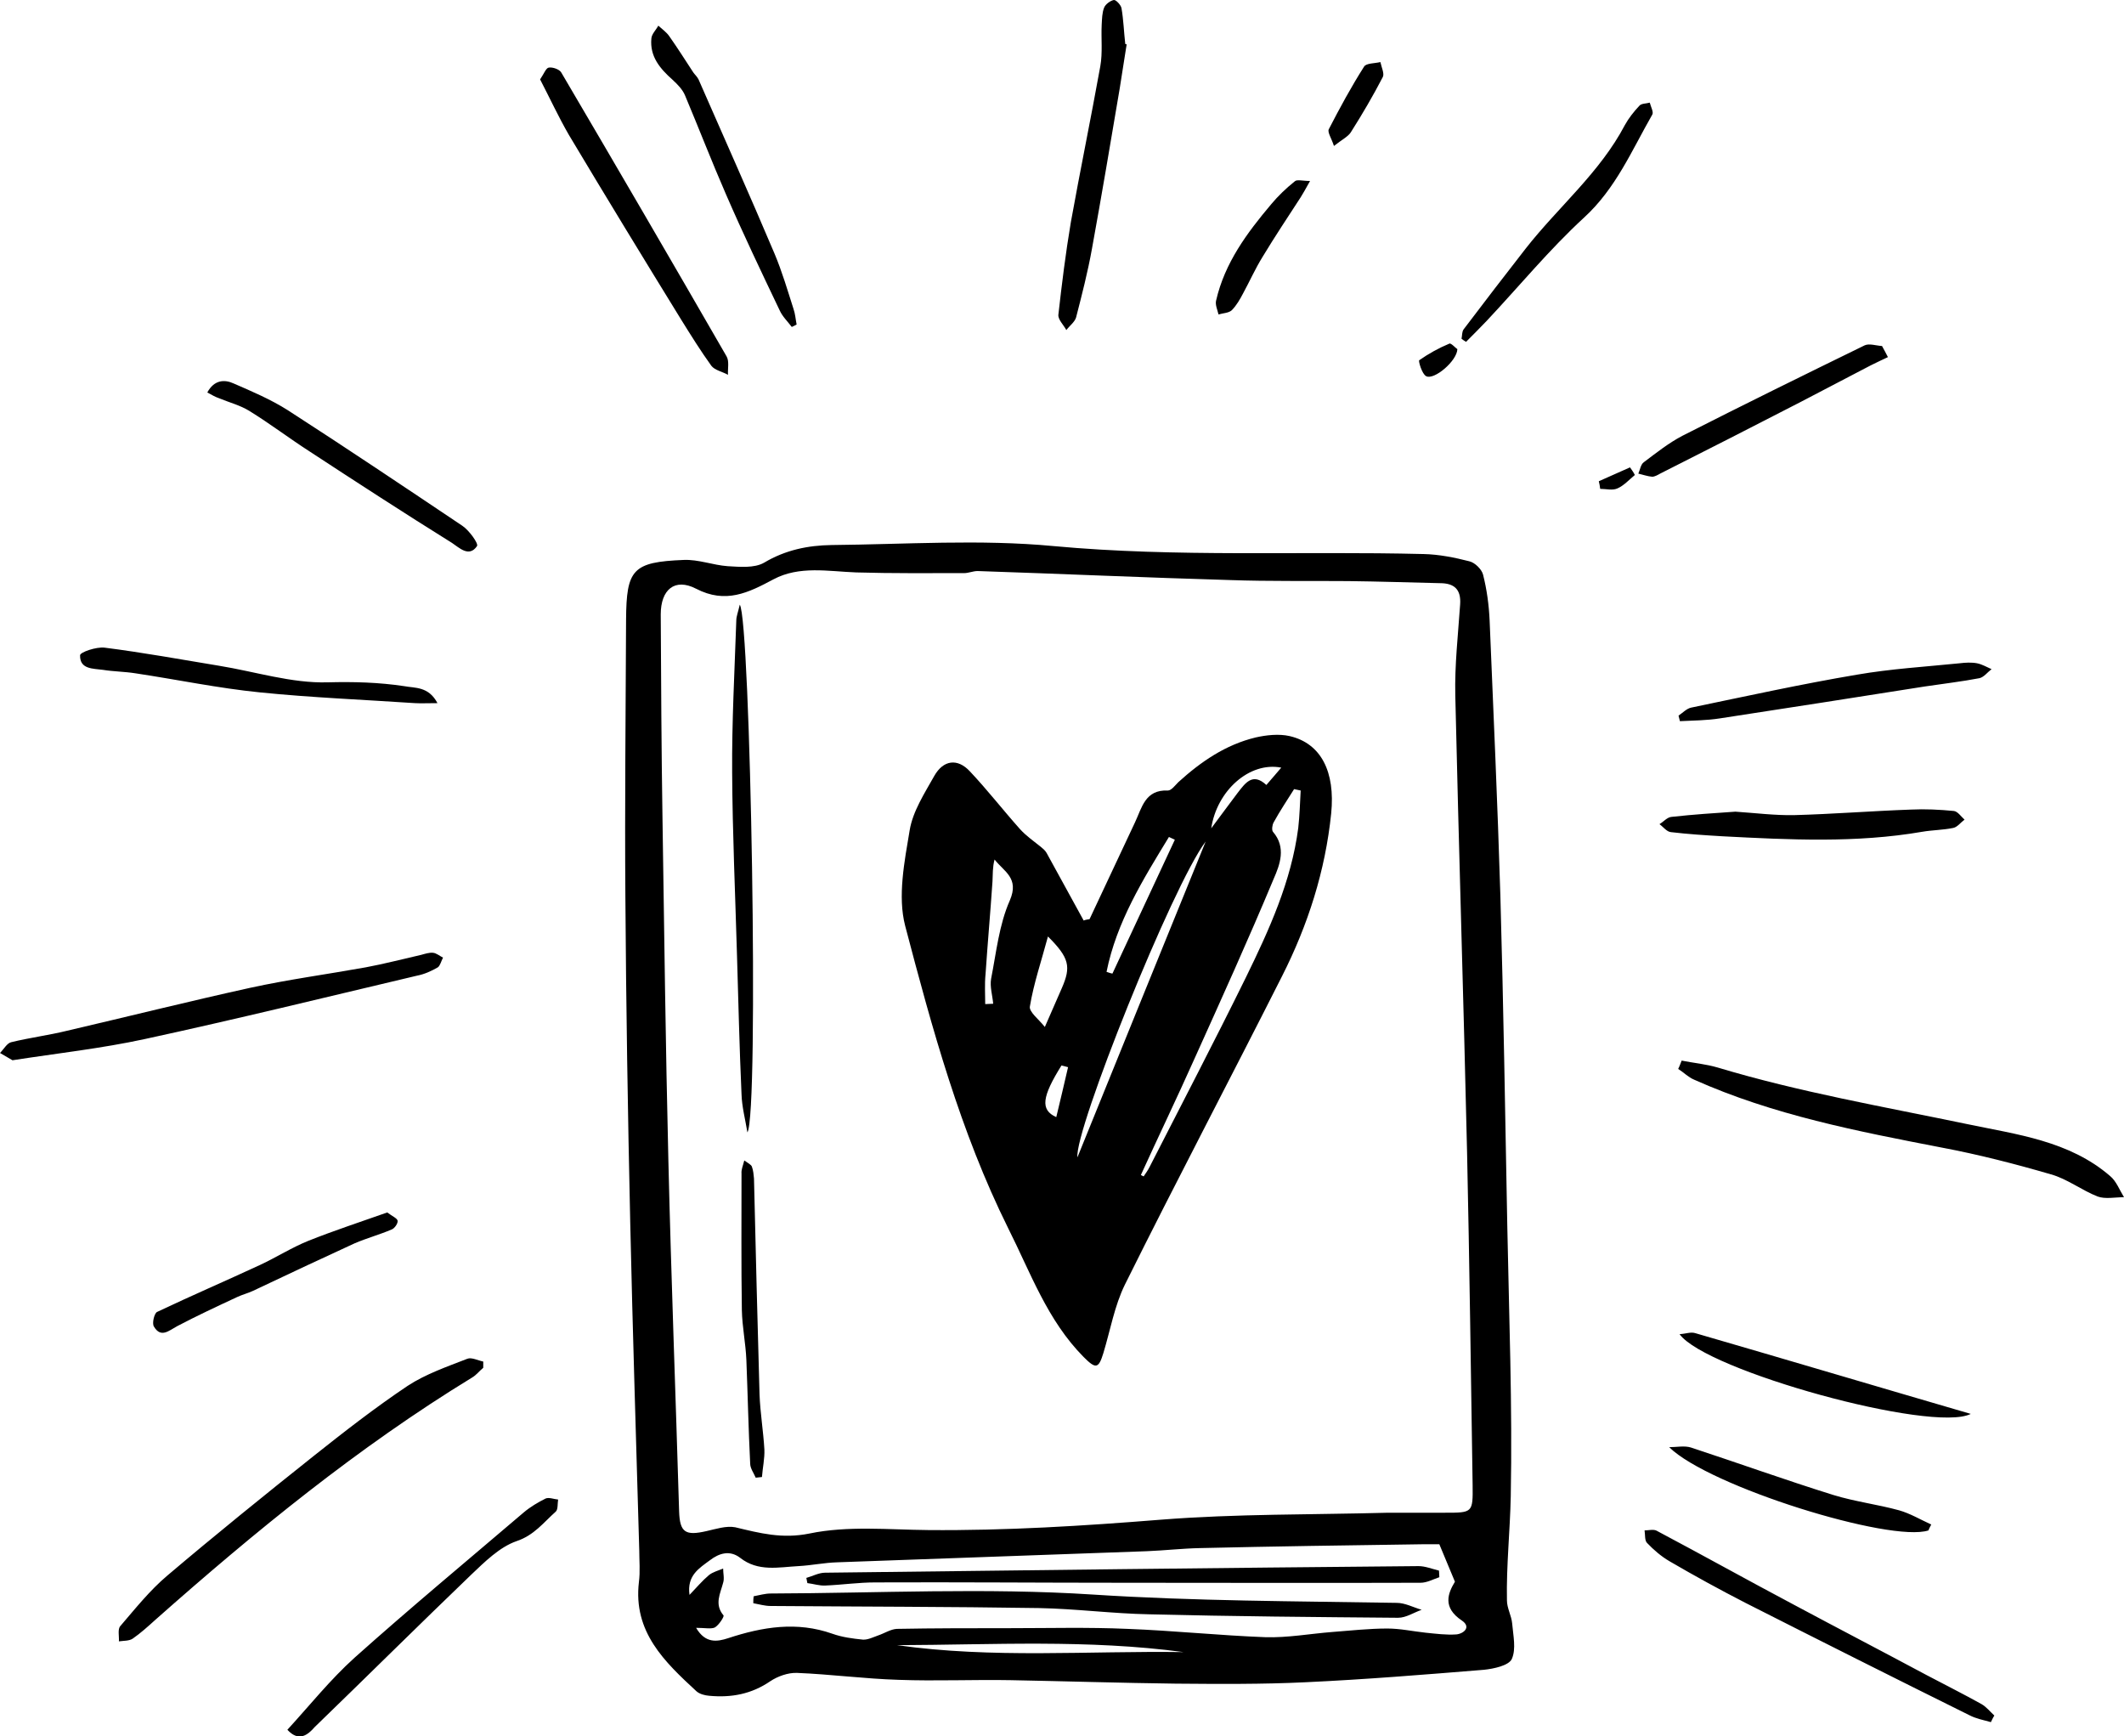 <?xml version="1.0" encoding="UTF-8"?> <svg xmlns="http://www.w3.org/2000/svg" viewBox="0 0 612.7 500.8"><path d="M184.4 447c-.9-31.5-1.9-62.9-2.6-94.4-.7-31.3-1.2-62.6-1.4-93.9-.2-26.7.1-53.3.2-80 .1-14.5 1.9-16.6 16.6-17.2 4.2-.2 8.5 1.5 12.7 1.8 3.5.2 7.7.6 10.5-1 6.2-3.7 12.7-5 19.5-5.1 21.3-.2 42.8-1.7 64 .3 35.6 3.3 71.2 1.4 106.8 2.3 4.4.1 8.9 1 13.2 2.1 1.6.4 3.5 2.3 3.9 3.8 1.1 4.3 1.7 8.8 1.9 13.2 1.1 26.4 2.3 52.9 3.1 79.3.9 31.8 1.4 63.6 2 95.4.5 26 1.5 52 1 77.9-.2 10-1.3 20.1-1.1 30.1 0 2.2 1.3 4.4 1.5 6.6.3 3.5 1.2 7.4-.1 10.3-.9 1.9-5.2 2.8-8 3.1-17.2 1.4-34.3 2.8-51.6 3.6-12.4.6-24.9.5-37.4.4-15.8-.2-31.6-.7-47.4-1-10.8-.2-21.7.3-32.5-.1-9.8-.3-19.5-1.6-29.3-2-2.6-.1-5.6 1-7.7 2.4-5.4 3.7-11.2 4.8-17.6 4.2-1.3-.1-2.8-.5-3.7-1.3-9.2-8.5-18.3-17.1-16.6-31.5.4-3 .1-6.2.1-9.3zm216.1-10.7h16.4c7.9 0 8 0 7.9-8-.5-32-.9-63.9-1.6-95.9-1-43.9-2.4-87.8-3.4-131.8-.2-8.8.8-17.5 1.4-26.3.3-4.3-1.7-6.1-5.8-6.1-8.8-.2-17.6-.5-26.5-.6-11.4-.1-22.8.1-34.1-.3-24.3-.7-48.6-1.8-72.8-2.6-1.3 0-2.6.6-3.9.6-10.4 0-20.7.1-31.1-.2-8.1-.3-16.4-2-23.9 2-7.3 3.9-13.8 7.1-22.3 2.7-6.2-3.2-10.2.3-10.2 7.4.1 19.5.2 39 .5 58.5.5 33 .9 65.9 1.7 98.9.8 33.8 2.1 67.5 3.1 101.3.2 6.1 1.8 7.1 7.9 5.7 2.7-.6 5.7-1.6 8.3-1.1 7.1 1.7 13.5 3.4 21.4 1.8 11-2.3 22.8-1.1 34.2-1 22.5.2 44.8-1.2 67.3-3 21.6-1.7 43.3-1.4 65.5-2zm-199.7 33.2c2.7 4.6 6.1 4 9.2 3 10-3.3 19.9-4.9 30.1-1.3 2.8 1 5.8 1.4 8.8 1.7 1.4.1 3-.7 4.4-1.2 1.8-.6 3.6-1.8 5.4-1.9 10.8-.2 21.6-.2 32.5-.2 11.3 0 22.7-.3 34 .2 13.3.5 26.5 1.9 39.8 2.4 6.4.2 12.9-1 19.3-1.5 5.3-.4 10.6-1 15.9-1 3.7 0 7.3.8 11 1.2 3 .3 6 .7 8.9.5 2.1-.2 4.4-2.1 1.6-4-5.7-3.8-4-7.9-2-11.2-1.6-3.9-2.9-7-4.5-10.8h-5.1c-21.3.3-42.6.6-63.9 1.1-5.1.1-10.3.7-15.4.9-29.7 1.1-59.4 2.1-89.2 3.2-3.8.1-7.5.9-11.3 1.1-5.7.3-11.6 1.7-16.8-2.4-3-2.3-6.1-1.3-8.7.7-3.1 2.3-6.7 4.4-5.9 10 2.1-2.2 3.7-4.1 5.6-5.7 1.1-.9 2.7-1.3 4.1-1.9 0 1.4.4 2.9 0 4.1-.8 3.1-2.6 6.2.1 9.4.3.3-1.3 2.8-2.5 3.5-1.1.5-2.9.1-5.4.1zm58 5c27.5 3.9 55.1 1.6 82.6 2-27.5-3.7-55.1-2.1-82.6-2zM485.1 305.9c3.5.7 7 1 10.4 2 23.6 7.1 47.9 11.3 71.9 16.3 14.3 3 29.5 4.8 41.3 15 1.8 1.5 2.7 4 4 6.1-2.6 0-5.4.6-7.6-.2-4.6-1.8-8.8-5.1-13.5-6.4-10.3-3-20.8-5.7-31.4-7.7-24.3-4.7-48.7-9.4-71.5-19.6-1.7-.7-3-2.1-4.6-3.1.5-1 .7-1.7 1-2.4zM139.4 394.5c-1.1.9-2 2.1-3.2 2.8-32.9 20.1-62.6 44.4-91.4 69.9-2.1 1.9-4.2 3.8-6.5 5.4-1 .7-2.6.6-4 .8.1-1.5-.4-3.5.4-4.4 4.3-5 8.5-10.3 13.6-14.6 13.8-11.7 27.9-23.1 42.1-34.4 8.8-7 17.8-14 27.2-20.3 5.2-3.4 11.3-5.5 17.2-7.8 1.2-.5 3.1.5 4.6.8v1.8zM3.6 305.8L0 303.7c1.1-1.1 2-2.8 3.2-3.1 5.3-1.3 10.8-2 16.1-3.3 17.6-4.1 35.2-8.5 52.9-12.4 11-2.4 22.2-3.9 33.3-5.9 5.4-1 10.7-2.4 16-3.6 1.1-.3 2.3-.7 3.4-.6 1 .1 1.9.9 2.9 1.4-.5.9-.8 2.3-1.5 2.8-1.9 1.1-3.9 2-6 2.4-26.2 6.2-52.3 12.6-78.6 18.3-12.5 2.7-25.2 4.1-38.1 6.1zM155.8 22.9c1.1-1.6 1.7-3.3 2.5-3.4 1.1-.2 3.1.5 3.6 1.4 16 27.2 31.9 54.5 47.7 81.9.8 1.4.3 3.5.4 5.3-1.6-.9-3.8-1.3-4.8-2.6-3.1-4.3-5.9-8.8-8.7-13.3-10.9-17.7-21.7-35.4-32.4-53.3-3-5.2-5.5-10.6-8.3-16zM325 12.8c-.7 4.2-1.3 8.5-2 12.7-2.6 15.4-5.2 30.8-8 46.2-1.2 6.7-2.9 13.3-4.6 19.9-.4 1.3-1.9 2.4-2.8 3.6-.8-1.5-2.4-3-2.3-4.4 1-8.9 2.1-17.8 3.6-26.7 2.7-15 5.8-30 8.5-45 .7-3.9.2-8 .4-12 .1-1.6.1-3.4.7-4.9.4-1 1.8-2 2.8-2.2.6-.1 2 1.4 2.2 2.3.6 3.4.7 6.9 1.1 10.4 0 0 .2 0 .4.1zM574.3 496.7c-2.1-.6-4.3-1-6.2-2-21.6-10.7-43.1-21.5-64.6-32.4-7.4-3.8-14.7-7.8-21.9-12-2.4-1.4-4.6-3.3-6.5-5.3-.7-.7-.5-2.4-.7-3.6 1.2 0 2.6-.4 3.5.1 13.2 7 26.3 14.3 39.5 21.3 12.7 6.8 25.6 13.5 38.3 20.3 5.3 2.8 10.7 5.5 15.9 8.4 1.4.8 2.5 2.2 3.7 3.3-.4.6-.7 1.3-1 1.9zM500.6 234.1c5.9.4 11.4 1.1 16.9 1 11.2-.3 22.5-1.2 33.7-1.6 4.1-.2 8.3 0 12.4.4 1.1.1 2.1 1.6 3.1 2.5-1.1.8-2.1 2.2-3.3 2.4-2.9.6-6 .6-8.9 1.1-19.1 3.3-38.4 2.3-57.6 1.3-5-.3-9.9-.6-14.9-1.2-1.2-.1-2.2-1.5-3.3-2.3 1.2-.7 2.2-2 3.5-2.1 6.3-.7 12.6-1.1 18.4-1.5zM126.2 202.8c-2.9 0-4.7.1-6.5 0-14.9-1-29.9-1.6-44.7-3.1-12-1.2-23.9-3.7-35.9-5.5-3.1-.5-6.3-.5-9.4-1-2.8-.4-6.7-.1-6.6-4.2 0-.9 4.7-2.5 7.1-2.2 11 1.4 22 3.4 32.9 5.2 10.5 1.7 21 5.1 31.4 4.8 7.5-.2 14.8 0 22.1 1.1 3.1.6 7 0 9.6 4.9zM82.9 498.9c6.5-7.1 12.4-14.5 19.4-20.8 16-14.3 32.5-28 48.8-41.9 1.9-1.6 4.1-2.9 6.3-4 1-.4 2.4.2 3.6.3-.2 1.2 0 2.9-.7 3.5-3.5 3.1-6.2 6.8-11.3 8.5-4.9 1.7-9.2 6-13.1 9.7-15.1 14.5-30 29.3-45.1 43.9-2 2.3-4.6 4.4-7.9.8zM59.8 113.2c2-3.7 5-3.8 7.6-2.6 5.3 2.3 10.7 4.6 15.6 7.7 16.9 10.9 33.6 22.1 50.3 33.3 2 1.3 4.8 5.2 4.3 5.9-2.3 3.4-5.2.4-7.2-.9-13.8-8.6-27.5-17.5-41.1-26.4-5.9-3.8-11.4-8-17.4-11.7-2.6-1.6-5.7-2.4-8.6-3.6-1.2-.4-2.2-1-3.5-1.7zM544.6 103c-1.7.8-3.4 1.6-5 2.4-6.8 3.5-13.5 7.1-20.3 10.6-13.4 6.9-26.9 13.8-40.4 20.6-.7.4-1.6.9-2.3.9-1.3-.1-2.7-.6-4-.9.5-1.1.7-2.7 1.6-3.3 3.6-2.7 7.1-5.5 11.1-7.6 17.5-8.9 35-17.5 52.6-26.1 1.3-.6 3.3.1 5 .2.6 1.1 1.2 2.2 1.7 3.2zM228.4 94.3c-1.2-1.6-2.7-3-3.5-4.8-5.3-11.1-10.6-22.2-15.5-33.5-4.1-9.4-7.8-19-11.8-28.5-.7-1.7-2.2-3.2-3.6-4.5-3.6-3.2-6.6-6.7-6.1-11.9.1-1.3 1.3-2.4 2-3.7 1.1 1 2.4 1.9 3.2 3.1 2.4 3.4 4.6 6.9 6.9 10.4.5.7 1.1 1.2 1.5 2 7.3 16.7 14.8 33.4 21.9 50.2 2.2 5.2 3.8 10.7 5.5 16 .5 1.4.6 3 .9 4.5-.5.3-1 .5-1.4.7zM421.6 97.7c.2-.9.1-2 .6-2.7 5.9-7.8 11.9-15.6 17.9-23.3 9.4-12 21.4-21.9 28.6-35.6 1.1-2 2.6-3.9 4.2-5.6.6-.7 2-.6 3-.9.3 1.2 1.2 2.8.7 3.5-5.9 10.3-10.5 21.3-19.7 29.7-10 9.2-18.7 19.8-28 29.7-2 2.1-4 4.1-6 6.1-.4-.2-.9-.6-1.3-.9zM484.2 206.4c1.2-.8 2.3-2 3.6-2.3 15.9-3.3 31.8-6.8 47.8-9.5 9.8-1.7 19.8-2.3 29.7-3.3 1.6-.2 3.4-.3 5 0 1.5.3 2.8 1.1 4.2 1.7-1.2.9-2.2 2.3-3.5 2.6-5.2 1-10.5 1.6-15.8 2.4-19.7 3.1-39.4 6.2-59.1 9.2-3.8.6-7.7.6-11.5.8-.1-.5-.3-1.1-.4-1.6zM568.5 407.8c-11.1 5.6-76.5-12.5-84-23 1.8-.1 3.2-.7 4.5-.3 26.2 7.6 52.4 15.4 79.5 23.3zM556.3 441.4c-10.9 3.6-63.2-12.6-74.8-24 2.1 0 4.4-.5 6.3.1 13.7 4.5 27.3 9.4 41.1 13.7 6.2 1.9 12.7 2.7 18.9 4.4 3.2.9 6.2 2.7 9.3 4.1-.3.6-.6 1.1-.8 1.7zM111.7 349.7c1.5 1.1 2.9 1.7 3 2.4.1.8-.9 2.2-1.7 2.5-3.5 1.5-7.2 2.5-10.7 4-9.8 4.5-19.6 9.1-29.3 13.7-1.5.7-3.1 1.1-4.6 1.8-5.8 2.7-11.6 5.4-17.3 8.4-2.4 1.3-4.7 3.5-6.7.1-.6-.9.1-3.8.9-4.2 9.9-4.7 19.9-9 29.8-13.6 4.7-2.2 9.1-5 13.8-6.9 7.5-3 15.2-5.5 22.8-8.2zM377.9 52.2c-1.4 2.5-2 3.6-2.7 4.7-3.7 5.7-7.5 11.4-11 17.2-2.1 3.4-3.7 7-5.6 10.5-.9 1.7-1.9 3.5-3.3 4.9-.9.8-2.5.8-3.8 1.2-.3-1.3-1-2.8-.7-4 2.5-10.9 8.9-19.5 15.9-27.8 2-2.4 4.3-4.6 6.8-6.6.6-.6 2.3-.1 4.4-.1zM384.8 42.1c-.7-2.2-1.9-3.9-1.5-4.8 3.2-6.2 6.5-12.3 10.2-18.1.6-1 3.1-.9 4.7-1.3.3 1.5 1.2 3.3.7 4.3-2.8 5.4-5.9 10.7-9.2 15.9-.8 1.3-2.5 2.1-4.9 4zM420.4 100.7c-.1 3.4-6.7 9-9 7.8-1.2-.6-2.3-4.4-2-4.6 2.7-1.9 5.6-3.5 8.7-4.8.5-.2 1.8 1.3 2.3 1.6zM471.6 137c-1.7 1.4-3.2 3.1-5.1 3.9-1.4.6-3.2.1-4.9.1-.1-.7-.2-1.5-.4-2.2 3-1.3 6-2.7 9-4 .5.7 1 1.4 1.4 2.2z"></path><path d="M314.3 265.1c4.4-9.3 8.7-18.6 13.1-27.9 2-4.2 2.9-9.5 9.5-9.2 1 0 2.1-1.5 3-2.4 6.5-5.9 13.6-10.8 22.3-12.9 3.1-.7 6.7-1.1 9.8-.4 9.1 2.1 13.2 10.3 12 22.3-1.7 16.6-6.7 32.2-14.2 47-15 29.7-30.5 59.1-45.3 88.9-3 6.1-4.2 13.1-6.2 19.7-1.4 4.6-2.2 4.7-5.7 1.2-10.5-10.6-15.3-24.3-21.8-37.2-13.8-27.8-21.9-57.5-29.7-87.2-2.2-8.5-.2-18.5 1.3-27.5.9-5.5 4.3-10.7 7.1-15.7 2.6-4.6 6.7-5.2 10.3-1.3 5 5.3 9.5 11.1 14.4 16.6 1.8 2 4 3.5 6.1 5.2.6.5 1.2 1 1.6 1.7 3.6 6.5 7.1 13 10.7 19.5.4-.2 1.1-.3 1.7-.4zm14.8 73.8c.3.1.5.3.8.4.6-.9 1.2-1.7 1.7-2.7 9.3-18.2 18.8-36.4 27.8-54.7 6.7-13.7 13.1-27.7 15.1-43.1.4-3.6.5-7.2.7-10.8-.6-.1-1.3-.3-1.9-.4-2 3.2-4.1 6.3-5.9 9.6-.4.7-.6 2.2-.2 2.7 3.9 4.5 2 9.5.2 13.6-7.3 17.5-15.1 34.7-22.9 52-5 11.2-10.3 22.2-15.4 33.4zm18.7-96.2c-9.7 12.9-37.9 83.4-37 91.1 12.3-30.4 24.7-60.8 37-91.1zm-46.4 53.5c1.7-3.9 3.3-7.5 4.9-11.2 2.7-6.2 2.2-8.7-4-14.9-1.9 7.1-4.1 13.5-5.2 20.1-.4 1.6 2.6 3.8 4.3 6zm-17.2-6.6c.8 0 1.5-.1 2.3-.1-.2-2.4-1-4.9-.6-7.2 1.5-7.6 2.3-15.6 5.4-22.6 2.8-6.5-1.7-8.3-4.4-11.8-.6 2.2-.5 4.3-.6 6.3-.6 8.9-1.4 17.8-2 26.7-.3 3-.1 5.9-.1 8.7zm35-9.3c.6.2 1.1.4 1.7.5 6-12.9 12-25.7 18-38.6-.6-.3-1.1-.5-1.7-.8-7.5 12.3-15.1 24.5-18 38.9zm50.4-58.9c-9.2-1.8-18.6 6.7-20.2 17.5 2.5-3.3 5-6.8 7.6-10.2 2.2-2.8 4.3-6 8.3-2.3 1.6-1.9 2.9-3.3 4.3-5zm-61.5 86.4c-.6-.2-1.2-.3-1.9-.5-5.6 9-6.2 12.8-1.5 14.9 1.2-4.9 2.3-9.7 3.4-14.4zM213.4 174.4c3.1 4.3 5.6 147 2.2 152.2-.6-3.7-1.6-7.4-1.7-11.1-.6-13.3-.9-26.6-1.3-39.9-.5-17.6-1.3-35.2-1.4-52.8-.1-14.6.7-29.2 1.2-43.9 0-1.1.5-2.3 1-4.5zM214.7 334.7c1.1.8 2 1.2 2.2 1.8.4 1.1.5 2.3.6 3.4.5 20.8 1 41.5 1.6 62.3.2 5.3 1.1 10.6 1.4 15.9.1 2.6-.5 5.2-.7 7.9-.6.1-1.2.1-1.8.2-.6-1.4-1.6-2.7-1.6-4.1-.5-9.9-.7-19.9-1.1-29.9-.2-4.8-1.2-9.5-1.3-14.3-.2-13.1-.1-26.3-.1-39.4-.1-1.2.4-2.2.8-3.8zM217.4 460.4c1.6-.3 3.3-.8 4.9-.8 31-.1 62-1.7 92.9.3 29.3 1.9 58.5 1.9 87.7 2.4 2.4 0 4.8 1.3 7.2 2-2.3.8-4.5 2.3-6.8 2.3-23.9-.2-47.9-.4-71.8-1-10.6-.2-21.2-1.6-31.8-1.8-25.8-.4-51.6-.4-77.4-.6-1.7 0-3.3-.5-5-.8 0-.7 0-1.4.1-2zM415.2 454.9c-1.8.6-3.6 1.6-5.4 1.6-28.6.1-57.3 0-85.9 0-23.8 0-47.6-.2-71.4-.1-4.8 0-9.6.7-14.4.9-1.7.1-3.5-.5-5.2-.7l-.3-1.5c1.8-.5 3.6-1.5 5.4-1.5 57.1-.7 114.2-1.4 171.2-1.9 1.9 0 3.9.8 5.9 1.3 0 .6.1 1.2.1 1.9z"></path></svg> 
